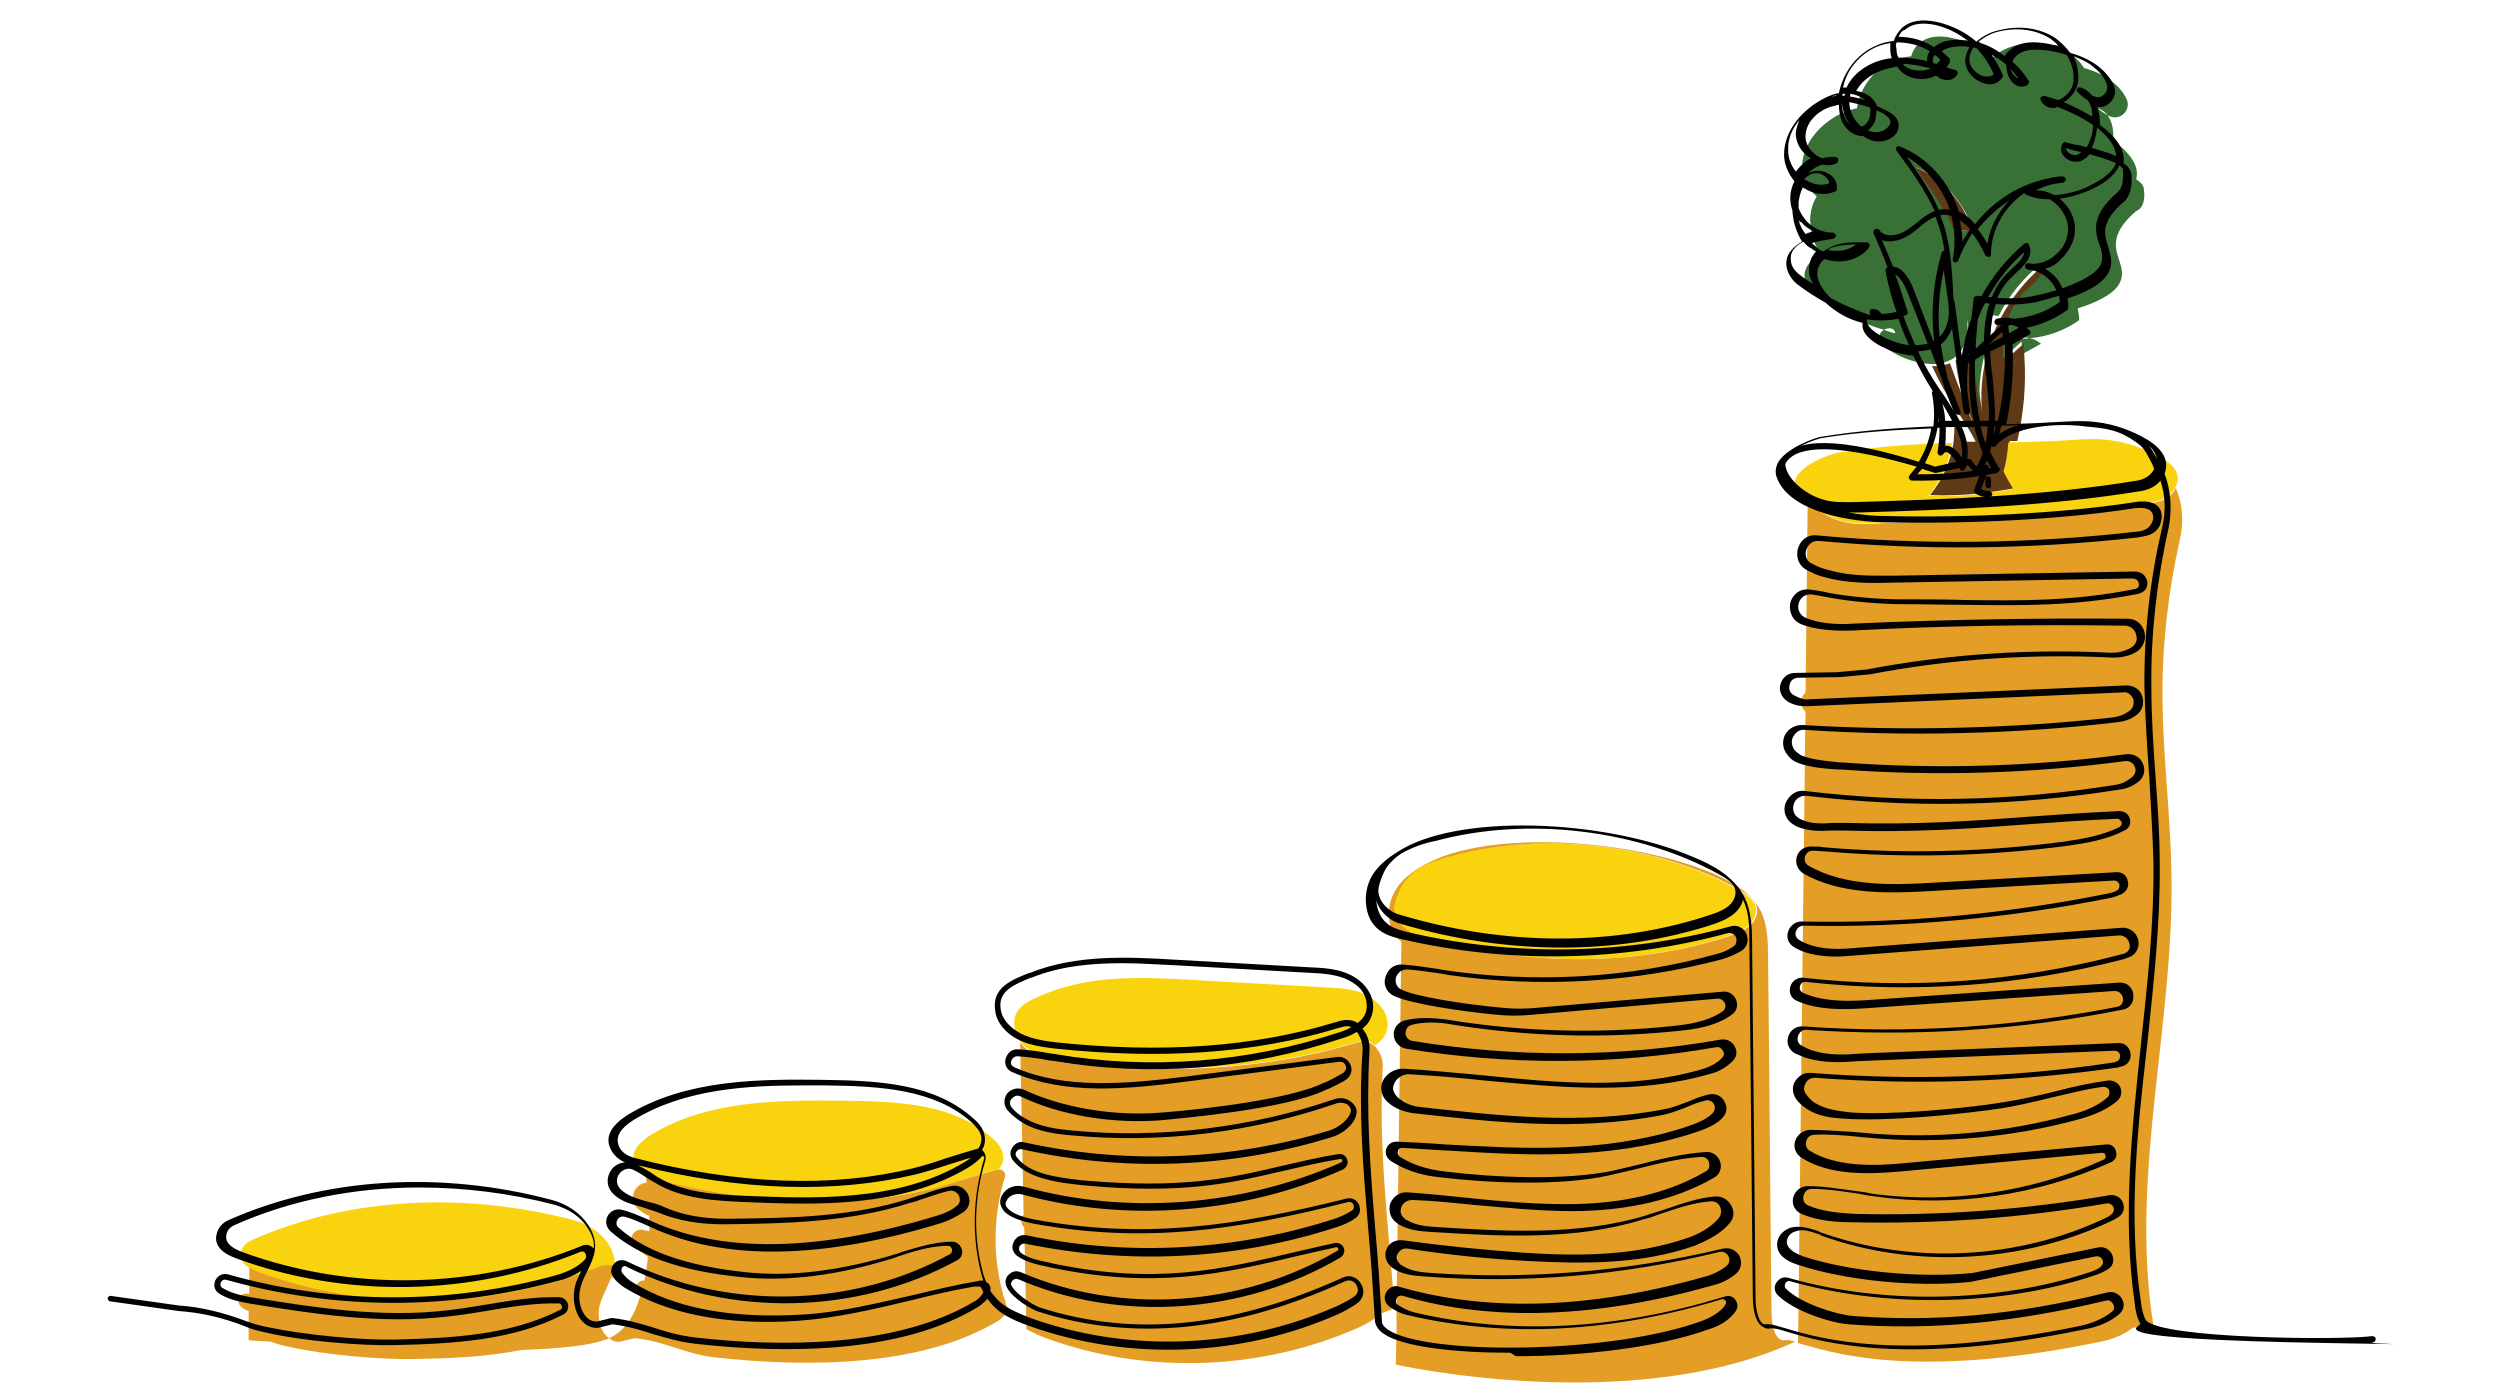 <svg xmlns="http://www.w3.org/2000/svg" xmlns:xlink="http://www.w3.org/1999/xlink" id="Layer_1" x="0px" y="0px" viewBox="0 0 360 200.1" style="enable-background:new 0 0 360 200.1;" xml:space="preserve"><style type="text/css">	.st0{fill:#F9D30E;}	.st1{fill:#E49E25;}	.st2{fill:#603A17;}	.st3{fill:#397036;}	.st4{fill:#010101;}</style><g>	<g>		<path class="st0" d="M88.5,182.4c-0.6-0.2-1.4-0.3-2,0c-15.5,6.3-33.4,6.7-49.2,0.9c-0.5-0.2-1-0.4-1.4-0.7   c-0.8-0.5-1.4-1.2-1.2-2.3c0.2-0.8,0.8-1.4,1.5-1.7c14.4-6.4,31.1-6.9,46.4-2.9c2,0.5,3.8,1.7,5,3.4   C88.4,180.4,88.6,181.5,88.5,182.4L88.5,182.4z"></path>		<path class="st0" d="M88.9,183.4c-0.2,0.2-0.5,0.5-0.9,0.8c0.2-0.6,0.4-1.1,0.5-1.7C89,182.6,89.3,183,88.9,183.4L88.9,183.4z"></path>		<path class="st1" d="M86.4,187.8c-0.5,1.7,0,4,1.3,4.9c-0.2,0.1-0.3,0.2-0.5,0.2c-2.4,0.9-6.8,1.3-12.1,1.5c0,0,0,0-0.1,0   c-4.9,1-10.1,1.2-15.2,1.3c-5,0.1-13-0.6-17.9-1.7c-1-0.2-1.9-0.4-2.9-0.8l0,0c-2-0.1-3.2-0.2-3.2-0.2v-4.2   c-0.3-0.1-0.7-0.3-0.9-0.5c-1.1-0.7-0.4-2.3,0.9-2h0.1v-3.8c0.4,0.3,0.9,0.5,1.4,0.7c15.8,5.8,33.7,5.4,49.2-0.9   c0.6-0.2,1.4-0.2,2,0c-0.1,0.6-0.3,1.2-0.5,1.7C87.5,185.3,86.8,186.5,86.4,187.8L86.4,187.8z"></path>		<path class="st0" d="M252.7,131.9c-0.3,0.9-1,1.9-3.6,2.8c-14.4,4.8-30.6,4.3-45.2,0c-0.7-0.2-1.5-0.7-2.1-1.3l-0.1-0.1   c-0.7-0.8-1.2-1.7-1.1-2.8c0.1-1,0.9-2.9,1.5-3.6c0.6-0.7,1.3-1.3,2.1-1.9c1.5-0.8,3.2-1.4,4.9-1.8c13.2-3.5,29.4-1.7,41.3,5   C251.8,129,253.4,130.1,252.7,131.9L252.7,131.9z"></path>		<path class="st0" d="M199.8,147.9c-0.2,1.2-0.8,2-1.8,2.6c-1-0.9-2.1-0.6-3.1-0.3c-13,3.9-26.8,4.3-40.4,2.9   c-2.5-0.3-5.1-0.7-7-2.5c-0.2-0.2-0.4-0.4-0.5-0.6c-0.5-0.6-0.8-1.3-0.9-2c-0.5-3,2.2-4,4.7-5c6.5-2.6,13.8-2.3,20.8-1.9   c6.5,0.4,13,0.7,19.5,1.1c2.5,0.1,5.2,0.3,7.1,2.1C199.4,145.3,199.9,146.6,199.8,147.9L199.8,147.9z"></path>		<path class="st0" d="M143.8,168.4c-0.1,0-0.1,0-0.2,0c-3,0.8-6.9,2.2-9.2,2.7c-13.3,3.3-27.4,2-40.6-1.4c-0.3-0.1-0.6-0.2-0.9-0.4   c-0.6-0.3-1.2-0.9-1.5-1.6c-0.8-1.9,0.8-3.3,2.2-4.2c8.2-5.1,18.5-5.1,28.1-5c7.5,0.1,15.7,0.4,21.2,5.4c0.7,0.6,1.4,1.4,1.5,2.3   C144.6,167,144.3,167.8,143.8,168.4L143.8,168.4z"></path>		<path class="st1" d="M257.1,193c-1.4,0.2-2-1.8-2-4.2c-0.2-17-0.3-34.1-0.5-51.2c0-2.1-0.1-4.2-0.9-6.1c-1.3-2.9-4.3-4.5-7.2-5.8   c-12.8-5.3-33.9-6.2-42.1-0.7c1.5-0.8,3.2-1.4,4.9-1.8c13.2-3.5,29.4-1.7,41.3,5c1.4,0.8,2.9,1.9,2.3,3.7c-0.3,0.9-1,1.9-3.6,2.8   c-14.4,4.8-30.6,4.3-45.2,0c-0.7-0.2-1.5-0.7-2.1-1.3l-0.1-0.1c-0.7-0.8-1.2-1.7-1.1-2.8c0.1-1,0.9-2.9,1.5-3.6   c0.6-0.7,1.3-1.3,2.1-1.9c-1.2,0.7-2.4,1.6-3.2,2.8c-1.1,1.6-1.5,3.5-1,5.4c0.3,1.1,0.9,1.9,1.6,2.4l-0.7,52.8v2.9v0.1l-0.1,5.1   c0,0,33.9,7.6,57.5-3.3C257.8,193,257.4,192.9,257.1,193L257.1,193z M202.3,158.2v1.3C202.2,159.1,202.2,158.6,202.3,158.2z"></path>		<path class="st2" d="M294.4,38.1c-2.6,2.1-4.7,4.7-6.3,7.7c-0.5,0.9-0.9,1.8-1.2,2.8c-1.3,3.4-1.8,7-1.5,10.6   c0.1,0.9,0.2,1.8,0.4,2.7c-0.2-0.9-0.3-1.8-0.4-2.7l-1.8-12.9c0,0.2,0,0.4,0,0.6c0,0.6,0,1.3-0.1,1.9c-0.3,1.5-1,2.5-1.9,3.1   c0.2,1.8,0.6,3.6,1.1,5.4c0.6,1.5,1.2,3,1.8,4.5c-0.7-1.5-1.3-3-1.8-4.5c-0.7-1.7-1.3-3.3-1.9-5c-0.8,0.3-1.7,0.5-2.6,0.4   c1,2.2,2.2,4.3,3.5,6.3c1,1.5,2,3,2.8,4.6c-0.7,0-1.4,0-2.1,0.1c-0.1-1.8-0.6-3.6-1.3-5.3c0.4,1.7,0.4,3.5,0.2,5.3   c-0.3,2-1,4-2.1,5.8c-0.4,0.6-0.8,1.2-1.3,1.8c2.5,0.1,5.1,0,7.6-0.3l0,0c1.5-0.2,3.1-0.4,4.6-0.7c-0.5-0.8-1-1.7-1.4-2.5   c0.4-1.3,0.6-2.7,0.7-4.2c0.1-2.5-0.2-5.1-0.4-7.5c-0.1-1-0.2-2.1-0.2-3.2c0-0.3,0-0.7,0-1c0-2.1,0.3-4.2,0.9-6   c0.5-1.4,1.3-2.7,2.5-3.8C293.4,40.9,295.1,39.6,294.4,38.1L294.4,38.1z M286.5,54.1c-0.2,0.1-0.4,0.2-0.6,0.3l0.6-0.6   C286.5,54,286.5,54.1,286.5,54.1z"></path>		<path class="st3" d="M308.7,27.1c-0.1-0.5-0.5-0.9-1.1-1.3c0-0.1,0.1-0.3,0.1-0.5c0.2-1.8-1.4-3.6-3.4-5.1   c0.1-1.3-0.1-2.6-0.8-3.6c-0.5-0.3-1-0.6-1.4-1c0.6,0.2,1.1,0.6,1.4,1c0.1,0,0.1,0.1,0.2,0.1c1.6,0.8,3.3-0.9,2.5-2.5   c-0.5-1-1.2-1.8-2.1-2.5c-1.2-0.9-2.5-1.5-4-1.9c-0.5-0.8-1.2-1.6-2.1-2.1c-2.2-1.5-5-1.8-7.6-1.2c-1.3,0.3-2.7,1-3.6,1.9   c0.2,0.2,0.4,0.4,0.6,0.6c-0.3-0.1-0.6-0.2-0.9-0.3c0.1-0.1,0.2-0.2,0.3-0.3c-1.6-1.4-3.5-2.5-5.6-2.9c-1.6-0.4-3.5-0.4-4.8,0.7   c-0.6,0.5-1,1.2-1.2,1.9c-0.9,0.1-1.9,0.3-2.7,0.7c-2.7,1.2-4.7,3.9-5.1,6.8c-0.8,0.1-1.6,0.5-2.4,0.8c-3,1.5-5.5,4.4-5.5,7.7   c0,1.4,0.7,2.7,1.6,3.7c0.2,0.2,0.3,0.3,0.5,0.5c-0.5,0.8-0.8,1.7-0.9,2.7c0,0.3-0.1,0.7,0,1c0,1.7,0.6,3.4,1.6,4.7   c-1.6,0.7-2.7,1.9-2.4,3.5c0.2,0.9,0.7,1.6,1.4,2.1c1.3,0.9,2.6,1.8,4,2.6c1.9,1.1,3.9,2,6,2.6c0.6-0.4,1.6-0.3,1.6,0.5   c-0.5-0.1-1-0.3-1.6-0.5c-0.1,0.1-0.3,0.2-0.4,0.3c-0.1,0.1-0.2,0.3-0.2,0.5c-0.1,1.1,1,2,2,2.5c1.5,0.9,3.4,1.5,5.2,1.6   c0.9,0.1,1.9-0.1,2.6-0.4c0.3-0.1,0.6-0.3,0.8-0.4c0.9-0.6,1.6-1.6,1.9-3.1c0.1-0.6,0.2-1.3,0.1-1.9c0-0.2,0-0.4,0-0.6l1.8,12.9   c-0.3-3.6,0.3-7.3,1.5-10.6c0.1-1,0.2-1.9,0.3-2.9c0.3,0,0.6,0.1,0.9,0.1c1.5-3,3.7-5.6,6.3-7.7c0.6,1.5-1.1,2.9-2.3,4   c-1.2,1.1-2,2.4-2.5,3.8c-0.7,1.9-0.9,3.9-0.9,6l2.7-2.4c0.1,0.6,0.1,1.2,0.1,1.8c0.9-0.5,1.8-1,2.7-1.5c-0.5-0.4-1-0.7-1.6-0.8   c-0.8,0.1-1.6,0.1-2.3,0c0.8-0.2,1.6-0.2,2.3,0c2.5-0.2,5-1.1,7.1-2.6c0-0.6-0.1-1.1-0.2-1.7c2.6-0.8,5.4-2.1,6.1-3.8   c1.4-3.1-3.5-5.2,2.3-10.2C308.8,29.9,308.9,28.4,308.7,27.1L308.7,27.1z M281.9,33.3c-0.1,0-0.2,0-0.3,0.1   c-1.4-3.3-3.6-6.3-5.7-9.3c4,1.6,7.1,5.2,8.3,9.4C283.4,33.2,282.7,33.1,281.9,33.3L281.9,33.3z"></path>		<path class="st2" d="M284.1,33.5c-0.7-0.3-1.4-0.4-2.3-0.2c-0.1,0-0.2,0-0.3,0.1c-1.4-3.3-3.6-6.3-5.7-9.3   C279.9,25.7,282.9,29.3,284.1,33.5L284.1,33.5z"></path>		<path class="st2" d="M290.5,63.5c-0.4,0-0.8,0-1.2,0c0.1-2.5-0.2-5.1-0.4-7.5c-0.1-1-0.2-2.1-0.2-3.2c0.9-0.5,1.9-1,2.8-1.6   C291.8,55.4,291.4,59.5,290.5,63.5L290.5,63.5z"></path>		<path class="st2" d="M291.5,51.3c-0.9,0.5-1.9,1-2.8,1.6c0-0.3,0-0.7,0-1l2.7-2.4C291.4,50.1,291.5,50.7,291.5,51.3L291.5,51.3z"></path>		<path class="st0" d="M313.3,70.1C313.3,70.1,313.3,70.2,313.3,70.1c-0.6,1.2-1.7,1.9-2.9,2.1c-13.4,2.2-27.1,2.6-40.7,3.1   c-1.6,0.1-3.4,0.1-4.9-0.4c-1.6-0.5-3.4-1.6-4.6-3v1c-0.8-0.7-1.3-1.5-1.7-2.5c-1-3,5.3-5.1,6.1-5.2c5.7-0.9,11.1-1.3,16.5-1.4   c-0.3,2-1,4-2.1,5.8c-0.4,0.6-0.8,1.2-1.3,1.8c2.5,0.1,5.1,0,7.6-0.3l0,0c1.5-0.2,3.1-0.4,4.6-0.7c-0.5-0.8-1-1.7-1.4-2.5   c0.4-1.3,0.6-2.7,0.7-4.2c0.4,0,0.8,0,1.2,0c1.8-0.1,3.6-0.1,5.4-0.2c2.7-0.1,5.4-0.5,8.1-0.1c2.5,0.3,4.9,1.2,7.1,2.4   C312.6,66.6,314.3,68.1,313.3,70.1L313.3,70.1z"></path>		<path class="st1" d="M145.2,188.5c-0.1,0.6-0.8,1.2-1.3,1.6c-11.1,6.8-27.7,6.8-40.6,5.4c-4.9-0.5-7.1-2.3-11.9-2.8l-2.1,0.5   c-0.6,0.1-1.1-0.1-1.6-0.5c2.3-1,3.7-3.3,4.5-6.1c-0.2-0.2-0.3-0.3-0.4-0.5c-0.6-0.8,0.1-1.8,1-1.7c0.2-1.1,0.4-2.2,0.5-3.4   c-0.7-0.5-1.3-0.9-1.9-1.5c-1.1-0.9-0.2-2.7,1.2-2.4c0.3,0.1,0.6,0.1,0.9,0.2c0-0.8,0-1.5,0-2.2l0,0c-0.7-0.3-1.3-0.7-1.8-1.2   c-1.3-1.4-0.2-3.5,1.4-3.6c0-0.4-0.1-0.7-0.1-1c0.3,0.2,0.6,0.3,0.9,0.4c13.2,3.4,27.4,4.7,40.6,1.4c2.3-0.6,6.2-1.9,9.2-2.7   c0.1,0,0.2,0,0.2,0c0.5,0,1,0.5,0.8,1.1c-1.6,5.2-1.8,11-0.4,16.3c0.1,0.6,0.3,1.1,0.5,1.7C144.8,187.9,145,188.2,145.2,188.5   L145.2,188.5z"></path>		<path class="st1" d="M200.8,188.4l-2.1,0.8c-0.1,0.2-0.3,0.4-0.5,0.5c-0.8,0.6-1.6,1-2.4,1.4c-13.9,6.2-30.2,6.9-44.6,1.8   c-1.2-0.4-2.3-0.9-3.4-1.5l-0.3-14.6c-0.4-0.5-0.6-1-0.2-1.7c0-0.1,0.1-0.1,0.1-0.2l-0.5-24.8c0.2,0.2,0.3,0.4,0.5,0.6   c1.9,1.8,4.5,2.2,7,2.5c13.5,1.4,27.3,1,40.4-2.9c1-0.3,2.1-0.6,3.1,0.3c0.2,0.1,0.3,0.3,0.5,0.6c0.6,0.8,0.8,1.8,0.7,2.8   C198.5,165.6,199.9,175.8,200.8,188.4L200.8,188.4z"></path>		<path class="st1" d="M313.9,77.7c-1.7,7.6-2.6,15.4-2.5,23.3c0.1,8.4,1.2,16.8,1.3,25.3c0.3,21.2-5.8,42.3-2.8,63.3   c0.1,0.4,0.1,0.8,0.2,1.3l-3,0.3c-1.2,1-3,1.7-4.6,2c-27.5,5.7-39.1,1.4-43.6,0.2l0.1-5.5l0,0v-1.1l0.9-77v-1.4l0.1-5.9   c-0.9-0.8-0.8-2.1,0-2.8l0.3-26.7v-1c1.1,1.4,3,2.5,4.6,3s3.3,0.5,4.9,0.4c13.6-0.5,27.2-0.9,40.7-3.1c1.2-0.2,2.3-0.9,2.8-2v-0.1   C314.3,72.5,314.5,75.2,313.9,77.7L313.9,77.7z"></path>	</g>	<path class="st4" d="M286.2,71.6c-0.6,0-1.3-0.2-1.8-0.6c-0.1-0.1-0.2-0.3-0.1-0.5l1.2-3.3c0.1-0.2,0.3-0.3,0.6-0.3  c0.2,0.1,0.3,0.3,0.3,0.6l-1.1,2.9c0.3,0.2,0.7,0.3,1.1,0.3c0.2,0,0.4,0.2,0.5,0.4c0,0.2-0.2,0.5-0.4,0.5  C286.3,71.6,286.2,71.6,286.2,71.6L286.2,71.6z"></path>	<path class="st4" d="M286.3,70.3c-0.2,0-0.4-0.2-0.4-0.4V69c0-0.2,0.2-0.4,0.4-0.4s0.4,0.2,0.4,0.4v0.8  C286.8,70.1,286.6,70.3,286.3,70.3z"></path>	<path class="st4" d="M217.5,194.8c-8.3,0-15.5-0.9-18.2-2.7c-0.8-0.5-1.2-1.2-1.3-1.8c-0.3-4.9-0.6-9.3-1-13.6  c-0.7-8.5-1.4-16.6-0.8-25.3c0.1-0.9-0.2-1.8-0.6-2.5c-0.1-0.1-0.1-0.2-0.2-0.3c-0.7,0.4-1.6,0.8-2.4,1  c-13.2,4.4-27.4,5.5-41.2,3.2l-0.7-0.1c-1.5-0.3-3.1-0.5-4.6-0.6c-0.5,0-0.8,0.4-0.9,0.7c-0.1,0.3,0,0.7,0.5,0.9  c7.3,3.2,16,2.4,24.9,1.3l21.6-2.8c0.8-0.1,1.6,0.4,1.9,1.2c0.3,0.8,0,1.6-0.7,2.1c-0.8,0.5-1.7,0.9-2.5,1.3l-0.3,0.1  c-5.8,2.9-21.8,4.2-23.6,4.4c-7.2,0.6-14.8-0.7-20.4-3.4c-0.6-0.3-1,0-1.3,0.3s-0.4,0.8,0,1.3c0.5,0.6,1.2,1.2,2,1.6  c2.1,1.2,4.6,1.5,6.7,1.7c12.6,1.2,25.7-0.4,37.7-4.5c0.9-0.3,1.8-0.2,2.5,0.4c0.6,0.5,0.9,1.1,0.7,1.8c-0.3,1.5-2.1,2.9-3.7,3.3  c-14.3,4.4-29.7,5-44.4,1.7c-0.4-0.1-0.7,0.1-0.8,0.3c-0.1,0.1-0.3,0.4,0,0.8c1.8,2.5,6,3,9.8,3.4c13.8,1.2,20.7-0.3,27.9-2  c2.7-0.6,5.4-1.3,8.6-1.8c0.6-0.1,1.1,0.2,1.3,0.8s-0.1,1.1-0.6,1.4c-14.3,6.4-31.2,7.7-46.2,3.6c-0.9-0.2-1.8,0.1-2.2,0.8  c-0.3,0.5-0.2,0.7-0.1,0.9c0.4,0.8,1.9,1.5,4,1.9c15.8,2.9,28.9,1,45-3c0.8-0.2,1.5,0.2,1.8,0.9s0.1,1.5-0.5,1.9  c-0.8,0.6-1.8,1-2.4,1.2c-14.5,4.8-30.1,5.6-45.1,2.5c-0.5-0.1-0.8,0.2-0.9,0.4c-0.1,0.3-0.1,0.6,0.2,0.9c1,0.8,2.6,1.1,4,1.4  l0.4,0.1c15.1,3.2,24.5,0.9,35.5-1.7c1.7-0.4,3.5-0.8,5.3-1.2c0.6-0.1,1.1,0.2,1.3,0.7s0,1.1-0.5,1.4c-14,8.2-31.8,9.4-46.4,3.1  c-0.3-0.1-0.6,0-0.8,0.2s-0.3,0.5-0.1,0.8c0.8,1.4,3.4,2.9,4.1,3.1c13.4,4.3,27.6,2.9,43.5-4.3c1.2-0.6,2.3,0.1,2.7,0.9  c0.5,0.8,0.5,2-0.6,2.8c-0.7,0.5-1.6,1-2.4,1.4c-14,6.3-30.4,7-44.9,1.8c-2.2-0.8-4.3-1.7-5.7-3.6c-0.1-0.1-0.1-0.2-0.2-0.3  c-0.3,0.4-0.8,0.8-1.2,1.1c-11.3,7-28.5,6.8-40.9,5.4c-2.5-0.3-4.3-0.9-6.1-1.4c-1.8-0.6-3.5-1.1-5.8-1.4l-2,0.5  c-1,0.1-1.8-0.3-2.5-1.1c-1-1.2-1.3-3.2-0.9-4.9c0.2-0.8,0.6-1.5,0.9-2.2c-1.2,0.8-2.6,1.3-3.2,1.4c-15.7,4.3-32.2,4.3-47.9-0.1  c-0.4-0.1-0.7,0.1-0.8,0.4c-0.1,0.3-0.1,0.6,0.3,0.8c1,0.6,2.3,1,4,1.3c9.2,1.5,18.8,3,28.2,1.9c1.8-0.2,3.7-0.5,5.5-0.8  c3.5-0.6,7.2-1.2,10.7-1.1c0.6,0,1.1,0.4,1.3,1c0.1,0.6-0.1,1.2-0.7,1.5c-7.2,3.7-15.6,4.2-24.3,4.4c-5,0.1-13.1-0.6-18-1.7  c-1.3-0.3-2.4-0.5-3.5-1c-3.3-1.3-6.5-2-9.5-2.2l-9.9-1.4c-0.2,0-0.4-0.2-0.4-0.4s0.2-0.4,0.4-0.4l9.9,1.4c3.1,0.2,6.4,1,9.8,2.3  c1.1,0.4,2.2,0.7,3.4,0.9c4.8,1,12.8,1.8,17.8,1.7c8.6-0.2,16.9-0.7,23.9-4.3c0.2-0.1,0.3-0.3,0.2-0.5c0-0.1-0.1-0.4-0.4-0.4  c-3.5-0.1-7.1,0.5-10.6,1.1c-1.8,0.3-3.7,0.6-5.6,0.8c-9.6,1.1-19.2-0.4-28.4-1.9c-1.8-0.3-3.2-0.7-4.3-1.4  c-0.7-0.4-0.9-1.2-0.6-1.9s1.1-1.1,1.8-0.9c15.5,4.4,31.9,4.4,47.4,0.1c1.7-0.5,3.2-1.3,4-2.2c0.3-0.3,0.2-0.7,0.1-0.9  s-0.4-0.4-0.8-0.2c-15.7,6.4-33.7,6.7-49.5,0.9c-2.2-0.8-3.2-2-2.8-3.5c0.2-0.9,0.8-1.6,1.7-2c13.8-6.1,30.4-7.2,46.6-2.9  c2.2,0.6,4.1,1.9,5.2,3.6c1.8,2.8,0.8,4.7-0.1,6.6c-0.4,0.8-0.8,1.5-1,2.4c-0.4,1.4-0.1,3.1,0.7,4.1c0.5,0.6,1,0.8,1.7,0.8l2-0.5  c0,0,0.1,0,0.2,0c2.5,0.3,4.3,0.9,6,1.4c1.8,0.6,3.5,1.1,5.9,1.4c12.3,1.4,29.2,1.5,40.4-5.3c0.5-0.3,0.9-0.8,1.1-1.2  c-0.1-0.3-0.2-0.5-0.4-0.8c-0.3-0.1-0.7,0-1.1,0c-2.9,0.5-5.9,1.2-8.7,1.9c-5.4,1.3-10.9,2.6-16.5,3c-10.4,0.7-18.8-1-25-4.8  c-0.6-0.4-1.2-0.9-1.6-1.5s-0.4-1.3,0.1-1.9c0.4-0.5,1.1-0.7,1.8-0.4c14.5,7.1,32.4,6.8,46.6-1c0.3-0.2,0.3-0.4,0.3-0.7  c-0.1-0.2-0.2-0.5-0.6-0.5c-2.3,0-4.7,0.7-7.1,1.5l-0.5,0.2c-8.3,2.6-15.6,3.5-22.2,2.8c-8.8-0.9-14.7-3-18.8-6.6  c-0.6-0.6-0.8-1.4-0.4-2.2c0.4-0.7,1.2-1.1,2-0.9c1.3,0.3,2.6,0.9,3.8,1.4l0.2,0.1c10.3,4.8,24.2,4.6,41.3-0.6  c1.1-0.3,2.2-0.8,2.9-1.4c0.6-0.4,0.6-1,0.4-1.5c-0.2-0.4-0.7-0.9-1.5-0.7c-1.3,0.3-2.6,0.8-3.9,1.2c-0.5,0.2-1.1,0.4-1.6,0.5  c-8.7,2.8-17.9,3-26.9,3.1c-3.4,0-6.6-0.5-9.4-1.7c-0.8-0.3-1.6-0.5-2.4-0.8c-1.5-0.4-3.1-0.8-4.2-2c-1-1.1-0.8-2.4-0.2-3.3  c0.4-0.6,1.2-1.1,2-1.1c-0.9-0.4-1.7-1.1-2.1-2c-0.8-1.7,0.1-3.3,2.4-4.8c8.6-5.3,19.5-5.2,28.3-5.1c8.2,0.1,16,0.6,21.5,5.5  c0.7,0.6,1.5,1.4,1.7,2.6c0.1,0.7,0,1.4-0.4,2c0.1,0.1,0.2,0.1,0.2,0.2c0.3,0.3,0.4,0.8,0.3,1.3c-1.6,5.1-1.8,10.8-0.4,16  c0.1,0.5,0.3,1,0.5,1.5c0.1,0.1,0.2,0.1,0.3,0.2c0.3,0.3,0.4,0.7,0.3,1c0.1,0.3,0.3,0.5,0.5,0.7c1.2,1.7,3.3,2.5,5.3,3.3  c14.3,5.1,30.4,4.4,44.3-1.8c0.8-0.4,1.6-0.8,2.3-1.3s0.6-1.2,0.3-1.7s-0.9-0.8-1.6-0.5c-16,7.3-30.5,8.7-44.1,4.4  c-0.8-0.2-3.7-1.8-4.6-3.5c-0.3-0.6-0.3-1.3,0.2-1.8s1.1-0.7,1.8-0.4c14.4,6.2,31.8,5,45.6-3.1c0.2-0.1,0.1-0.3,0.1-0.3  c0-0.1-0.1-0.2-0.3-0.2c-1.8,0.4-3.6,0.8-5.3,1.2c-11,2.6-20.6,4.9-35.9,1.7l-0.4-0.1c-1.5-0.3-3.2-0.7-4.4-1.6  c-0.6-0.5-0.8-1.3-0.4-2c0.3-0.7,1.1-1.1,1.9-0.9c14.8,3.1,30.3,2.2,44.6-2.5c0.8-0.3,1.6-0.7,2.2-1.1c0.3-0.2,0.3-0.6,0.2-0.8  c-0.1-0.3-0.4-0.5-0.8-0.4c-16.2,4.1-29.4,6-45.3,3.1c-1.4-0.3-4-0.9-4.6-2.4c-0.2-0.4-0.3-1,0.1-1.7c0.6-1.1,1.9-1.6,3.2-1.2  c14.8,4.1,31.4,2.8,45.6-3.5c0.2-0.1,0.2-0.3,0.2-0.3c0-0.1-0.1-0.2-0.3-0.2c-3.2,0.5-5.9,1.2-8.6,1.8c-7.3,1.7-14.2,3.3-28.2,2  c-4-0.4-8.4-1-10.4-3.7c-0.4-0.6-0.4-1.2,0-1.8s1.1-0.9,1.7-0.7c14.5,3.2,29.7,2.6,43.9-1.7c1.4-0.4,2.9-1.7,3.1-2.7  c0.1-0.4-0.1-0.7-0.4-1c-0.4-0.3-1.1-0.4-1.7-0.2c-12.1,4.2-25.3,5.8-38,4.6c-2.3-0.2-4.9-0.5-7.1-1.8c-0.8-0.5-1.6-1.1-2.2-1.8  c-0.7-0.8-0.5-1.8-0.1-2.4c0.5-0.6,1.4-1,2.4-0.6c5.5,2.6,13,3.9,20,3.3c6.5-0.5,18.7-2,23.3-4.3l0.3-0.1c0.8-0.4,1.6-0.8,2.4-1.3  c0.4-0.3,0.5-0.7,0.4-1s-0.4-0.7-1-0.6l-21.6,2.8c-9.1,1.2-17.8,2-25.4-1.3c-0.8-0.3-1.2-1.1-1-1.9c0.2-0.7,0.7-1.4,1.7-1.4  c0,0,0,0,0.1,0c1.6,0.1,3.1,0.3,4.7,0.6l0.7,0.1c13.6,2.3,27.7,1.2,40.7-3.1c0.7-0.2,1.4-0.5,1.9-0.8c-0.7-0.3-1.3,0-2.1,0.2  c-11.9,3.6-25.2,4.5-40.5,2.9c-2.6-0.3-5.3-0.7-7.2-2.6c-0.8-0.8-1.4-1.8-1.5-2.9c-0.5-3.3,2.4-4.4,4.9-5.4h0.1  c6.7-2.7,14.3-2.3,21-1.9l19.5,1.1c2.5,0.1,5.3,0.3,7.4,2.3c1.1,1.1,1.7,2.5,1.5,3.9c-0.2,1.2-0.7,2-1.5,2.6  c0.1,0.1,0.1,0.2,0.2,0.3c0.6,0.8,0.9,1.9,0.8,3c-0.5,8.7,0.1,16.7,0.8,25.2c0.4,4.3,0.7,8.8,1,13.7c0,0.4,0.3,0.8,0.9,1.2  c5.6,3.7,32.2,3.5,45.2-1.3c1.6-0.6,2.9-1.5,3.4-2.4c0.1-0.2,0-0.4,0-0.5c-0.1-0.1-0.3-0.3-0.6-0.2c-15.8,4.8-31,5.6-45.1,2.3  c-1-0.2-2-0.7-2.8-1.3c-0.6-0.5-0.8-1.3-0.4-2c0.4-0.7,1.2-1.1,1.9-0.8c12.8,3.7,27.8,3.2,44.5-1.6c0.9-0.3,1.9-0.8,2.6-1.4  c0.5-0.4,0.5-1,0.3-1.4s-0.7-0.8-1.4-0.6c-13.9,3.4-28.2,4.6-42.5,3.5c-1.6-0.1-3.1-0.3-4.3-1.1c-0.2-0.1-0.4-0.3-0.6-0.5  c-0.6-0.7-0.8-1.6-0.4-2.4c0.4-0.9,1.3-1.3,2.3-1.2c5.8,0.8,11.7,1.4,17.5,1.8c7.7,0.5,15.8,0.5,23.4-2.1c1.2-0.4,3.3-1.3,4.6-2.9  c0.4-0.5,0.4-1.1,0.2-1.6s-0.7-0.9-1.5-0.8c-2.4,0.2-4.7,1-7.1,1.8c-0.8,0.3-1.6,0.6-2.5,0.8c-9.9,3.1-20.9,2.4-30.5,1.8  c-1.5-0.1-3.2-0.2-4.7-1.1c-0.1-0.1-0.3-0.2-0.4-0.3c-0.8-0.6-1.1-1.7-0.8-2.7c0.4-1,1.4-1.7,2.5-1.6c2.9,0.2,5.9,0.5,8.7,0.8  c4.7,0.5,9.5,0.9,14.2,0.9c8,0,14.7-1.6,20-4.7c0.6-0.3,0.6-0.9,0.5-1.3c-0.1-0.4-0.5-0.9-1.2-0.8c-3.1,0.2-6.4,1-9.5,1.8  c-1.3,0.3-2.6,0.6-3.9,0.9c-6.9,1.5-17.1,1.1-24.4,0.2c-2.8-0.3-4.9-1.1-6.8-2.3c-0.6-0.4-0.9-1.1-0.7-1.7c0.2-0.7,0.8-1.1,1.5-1.1  c2.3,0.1,4.6,0.2,7,0.4c11,0.6,22.4,1.3,34-2.3c1.5-0.5,3.5-1.1,4.5-2.2c0.4-0.4,0.4-1,0.2-1.3c-0.2-0.4-0.7-0.7-1.3-0.5  c-0.9,0.2-1.9,0.6-2.8,1c-1.1,0.4-2.3,0.9-3.5,1.1c-12.4,2.4-24.8,0.9-35.7-0.3c-1.5-0.2-3.3-0.9-4.2-2.2c-0.4-0.7-0.5-1.4-0.3-2.1  c0.4-1.3,1.8-2.2,3.2-2.1c3.6,0.2,7.3,0.6,10.9,0.9c10.8,1.1,21.9,2.2,32.2-0.9c1-0.3,2.1-0.9,2.7-1.6c0.4-0.4,0.2-0.9,0.1-1  c-0.2-0.3-0.5-0.6-1-0.5c-14.8,2.6-29.9,2.6-44.7,0.2c-0.9-0.2-1.6-0.9-1.7-1.9c-0.1-0.9,0.5-1.8,1.4-2.1c2-0.6,4.4-0.4,6.1-0.2  c10.9,1.8,22.1,2.1,33.1,0.9c3-0.3,5.3-1,6.8-2.1c0.4-0.3,0.4-0.8,0.3-1.1c-0.1-0.3-0.5-0.7-1-0.7l-26.5,2.3  c-1.9,0.2-3.8,0.2-5.6,0c-4.3-0.4-12.1-1.5-14.6-2.7c-1.2-0.6-1.5-1.8-1.2-2.7c0.3-1,1.1-1.9,2.5-1.8c1.7,0.1,3.3,0.4,4.9,0.6  l1.1,0.2c12.9,1.9,26.5,1.2,39.1-2.3c0.9-0.2,1.8-0.6,2.5-1.1c0.5-0.3,0.5-0.9,0.4-1.3c-0.2-0.4-0.6-0.8-1.3-0.6  c-15.2,4.1-31.3,4.4-46.6,0.9c-1.8-0.4-4.4-1-5.2-4c-0.5-1.9-0.2-4,1-5.7c0.9-1.2,2-2.1,3.3-2.9c8.5-5.6,29.7-4.8,42.6,0.7  c2.7,1.1,6,2.8,7.5,6c0.9,2,1,4.3,1,6.3l0.5,51.2c0,1.7,0.4,3.1,0.9,3.6c0.2,0.2,0.4,0.2,0.6,0.2c0.6-0.1,1.5,0.2,2.9,0.6  c5,1.5,16.8,4.9,42.5-0.4c1.7-0.4,3.3-1.1,4.4-2c0.4-0.3,0.4-0.8,0.2-1.1c-0.2-0.3-0.5-0.7-1.1-0.5c-13.4,3.2-25.1,4.3-37,3.4  c-2.6-0.2-7.9-1.9-10.2-4.2c-0.5-0.5-0.6-1.2-0.2-1.8c0.4-0.6,1-0.9,1.7-0.7c13.5,3.9,30.2,3.6,43.4-0.8c0.6-0.2,1.1-0.4,1.5-0.7  s0.5-0.7,0.4-1s-0.4-0.6-0.9-0.6l-18.2,3.7c-7.8,0.8-18-0.2-24.9-2.5c-1.9-0.6-2.9-1.6-2.9-2.9c0-1.1,0.8-2,1.9-2.4  c1.4-0.4,2.8,0.1,4.1,0.5l0.1,0.1c13.3,4.8,28.9,4,41.6-2.2c0.1-0.1,0.3-0.2,0.4-0.3c0.4-0.3,0.5-0.8,0.3-1.1  c-0.1-0.3-0.5-0.6-1-0.5c-12.2,2.1-24.6,3-36.9,2.7c-1.9,0-4.7-0.2-7-1.2c-0.9-0.4-1.4-1.3-1.2-2.3c0.2-0.8,0.9-1.7,2.1-1.7l0,0  c2.3,0,4.6,0.4,6.9,0.7c0.8,0.1,1.6,0.2,2.4,0.4c11.1,1.5,23-0.2,33.3-4.9c0.4-0.2,0.3-0.5,0.3-0.6s-0.1-0.4-0.5-0.4l-29.1,2.7  c-4.5,0.4-10.2,0.6-14.2-2c-0.8-0.5-1.2-1.5-0.9-2.4c0.3-0.9,1.1-1.5,2-1.6c2.2,0,4.4,0.2,6.5,0.3c0.7,0.1,1.4,0.1,2.1,0.2  c9.8,0.8,19.7-0.1,29.2-2.7c2.4-0.6,4.1-1.5,5.2-2.5c0.3-0.3,0.3-0.7,0.2-1c-0.1-0.3-0.4-0.5-0.9-0.5c-2.8,0.4-4.9,1-7.2,1.5  c-2.9,0.7-5.9,1.5-10.4,2c-3.8,0.5-13.4,1.5-19.5,1.1c-1.8-0.1-3.8-0.3-5.5-1.4c-0.6-0.4-1.2-0.9-1.6-1.5c-0.5-0.8-0.6-1.7-0.1-2.5  s1.3-1.3,2.3-1.2c14.5,1.1,29.1,0.7,43.5-1.5c0.1,0,0.2,0,0.3-0.1c0.6-0.1,0.7-0.6,0.7-0.9c0-0.3-0.3-0.7-0.8-0.7l-36.9,1.5  c-2.3,0.2-4.9,0.3-7.3-0.4c-0.7-0.2-1.3-0.5-1.8-0.7c-0.9-0.5-1.3-1.5-1-2.4c0.2-0.8,1-1.6,2.2-1.5c15.1,1.1,30.3,0.1,45.1-2.8  c0.7-0.1,1-0.7,0.9-1.3c-0.1-0.5-0.5-1-1.2-1l-36,2.5c-2.8,0.2-6.8,0.3-9.8-1.1c-0.9-0.4-1.1-1.3-0.9-2c0.2-0.8,1-1.4,1.9-1.3  c15.3,1.7,30.6,0.6,45.5-3.3c0.2-0.1,0.5-0.1,0.7-0.2c0.8-0.3,0.9-1,0.7-1.5c-0.1-0.6-0.7-1.1-1.4-1.1l-39.6,3  c-1.1,0.1-5,0.2-7.4-1.4c-0.7-0.5-1-1.3-0.7-2.2c0.3-0.8,1-1.4,1.9-1.4c14.7,0.3,29.5-1.1,44-4c0.5-0.1,0.9-0.2,1.3-0.4  c0.5-0.2,0.5-0.6,0.5-0.9c-0.1-0.3-0.3-0.6-0.8-0.6l-26.2,1.5c-6.5,0.4-13.2,0.5-18.5-2.5c-0.8-0.5-1.2-1.4-1-2.3  c0.2-0.9,0.9-1.5,1.9-1.6c0.7,0,1.4,0,1.9,0.1c11.5,1,23.2,0.7,34.7-0.8c2.7-0.4,5.6-0.9,8-2.1c0.3-0.2,0.4-0.5,0.3-0.7  s-0.3-0.5-0.6-0.5c-4.5,0.2-8.8,0.5-12.9,0.8c-7.9,0.6-16.1,1.2-26.4,0.9c-0.6,0-1.3,0-1.9,0c-1.7,0.1-3.4,0.1-5-0.6  c-0.2-0.1-0.3-0.2-0.5-0.3c-1-0.6-1.5-1.8-1.1-3c0.4-1,1.4-2,2.8-1.8c14.9,1.8,30,1.5,44.8-0.9c0.8-0.1,1.6-0.5,2.2-1  c0.7-0.5,0.7-1.2,0.5-1.6c-0.2-0.5-0.7-0.9-1.4-0.8c-13.5,1.8-27.3,2.2-41,1.2h-0.4c-1.9-0.1-5-0.4-6.4-1.3  c-0.3-0.2-0.6-0.5-0.8-0.8c-0.7-0.8-0.8-1.9-0.4-2.8c0.5-1,1.5-1.5,2.5-1.5c14.8,0.9,30.7,0.5,44.8-1.1c0.8-0.1,1.6-0.4,2.3-0.9  c0.7-0.5,0.7-1.2,0.6-1.7c-0.2-0.5-0.7-1.1-1.4-1l-45.7,2c-1,0-1.9-0.2-2.7-0.7c-0.9-0.6-1.3-1.6-1-2.5c0.3-1,1.1-1.6,2.1-1.6  l6-0.1l4.3-0.4c11.6-2.2,23.4-3,35.2-2.4c1,0,1.9-0.2,2.8-0.7s1-1.3,0.8-1.9c-0.1-0.6-0.7-1.3-1.6-1.3c-13-0.2-26.3,0-39.3,0.7  c-3,0.1-5.5-0.2-7.3-0.9c-1.5-0.6-1.8-2.1-1.6-3.1c0.3-1.1,1.3-2.1,2.8-1.9c0.8,0.1,1.7,0.2,2.9,0.5c2.6,0.5,7,0.9,10,0.9  c3.3,0,6.4,0,9.4,0.1c8.2,0.1,15.3,0.2,24.1-1.5c0.8-0.1,1-0.3,1-0.7c0-0.2-0.1-0.5-0.2-0.6c-0.2-0.2-0.5-0.3-0.8-0.3l-34.6,0.6  c-3.2,0.1-6.5,0.1-9.7-0.8c-0.9-0.2-1.7-0.6-2.5-1c-1.3-0.7-1.6-2-1.3-3.1c0.3-1.1,1.3-2.1,2.8-1.9c15.2,1.4,30.5,1.2,45.6-0.5  c1.2-0.1,2-0.3,2.5-1.2c0.3-0.5,0.4-1.2,0-1.7c-0.4-0.6-1.6-0.7-3.2-0.4c-9.9,1.5-23.3,2.2-35.7,1.9c-6-0.2-13.6-2-15.1-6.6  c-0.2-0.7-0.1-1.4,0.3-2.1c1.3-2.1,5.4-3.5,6.1-3.6c5.6-0.9,11-1.3,16.2-1.5c0.2-1.6,0.1-3.2-0.2-4.8c0-0.1,0-0.2,0.1-0.3  c-1-1.6-2-3.4-2.8-5.1c-1.9-0.1-3.7-0.8-5.1-1.6c-1.5-0.9-2.3-1.9-2.2-2.9c0-0.1,0-0.1,0-0.2c-2-0.5-3.8-1.5-5.3-2.9  c-1.4-0.8-2.7-1.6-4-2.6c-0.8-0.6-1.4-1.5-1.6-2.4s0-1.8,0.6-2.5c0.4-0.5,0.9-0.9,1.6-1.3c-0.8-1.3-1.3-2.8-1.4-4.5  c-0.2-0.6-0.3-1.2-0.3-1.8c0-0.8,0.2-1.6,0.6-2.4c-0.9-1.1-1.5-2.5-1.5-3.8c0-3.8,3-6.7,5.7-8.1c0.8-0.4,1.5-0.7,2.2-0.8  c0.6-2.9,2.5-5.6,5.3-6.8c0.8-0.4,1.7-0.6,2.6-0.7c0.2-0.7,0.7-1.4,1.2-1.9c1.3-1.1,3-1.3,5.2-0.8c2,0.5,3.9,1.4,5.5,2.8  c1-0.9,2.3-1.5,3.5-1.7c2.9-0.7,5.8-0.2,7.9,1.2c0.8,0.6,1.5,1.3,2.1,2.1c1.4,0.4,2.8,1,4,1.9c0.9,0.7,1.7,1.6,2.2,2.6  c0.5,0.9,0.3,2-0.5,2.7c-0.5,0.5-1.1,0.7-1.8,0.6c0.3,0.8,0.4,1.7,0.4,2.6c2.1,1.5,3.6,3.4,3.4,5.3c0,0.1,0,0.1,0,0.2  c0.6,0.4,1,0.9,1.1,1.5c0.1,0.8,0.2,2.9-1,4c-3.5,3-2.9,4.7-2.3,6.6c0.3,1.1,0.7,2.2,0.1,3.5c-0.8,1.8-3.4,3-6,3.9  c0.1,0.5,0.2,0.9,0.1,1.4c0,0.1-0.1,0.3-0.2,0.3c-1.7,1.2-3.7,2.1-5.8,2.5c0.1,0.1,0.3,0.2,0.4,0.3c0.1,0.1,0.2,0.2,0.2,0.4  c0,0.1-0.1,0.3-0.2,0.3l-2.4,1.4c0.2,3.8-0.1,7.7-0.9,11.5c1.6-0.1,3.2-0.1,4.9-0.2c0.6,0,1.2-0.1,1.9-0.1c2.1-0.1,4.2-0.3,6.3,0  c2.5,0.3,5,1.2,7.2,2.5c2.3,1.4,3.2,3.1,2.5,4.9c0.9,2.4,1.1,5.1,0.6,7.7c-1.7,7.6-2.6,15.4-2.5,23.1c0,4.3,0.3,8.7,0.6,12.9  c0.3,4.1,0.6,8.2,0.6,12.4c0.1,8.7-0.9,17.5-1.8,26.1c-1.4,12.2-2.8,24.8-0.9,37.1c0.1,0.9,0.3,1.9,0.7,2.6  c2.2,2.7,28.3,2.9,32.6,2.3c0.2,0,0.5,0.1,0.5,0.4c0,0.2-0.1,0.5-0.4,0.5c-1.8,0.2,11.2,0.4-6.4,0.1c-34.9-0.6-26.8-2.3-27.1-2.8  c-0.5-0.9-0.7-1.9-0.8-2.9c-1.8-12.4-0.4-25.1,0.9-37.4c0.9-8.5,1.9-17.3,1.8-26c-0.1-4.1-0.4-8.3-0.6-12.3  c-0.3-4.2-0.6-8.6-0.7-12.9c-0.1-7.8,0.8-15.7,2.6-23.4c0.5-2.2,0.4-4.4-0.3-6.5c-0.6,0.8-1.6,1.3-2.7,1.5  c-13.5,2.2-27.3,2.7-40.7,3.1c-0.5,0-1,0-1.5,0c1.7,0.3,3.4,0.5,5,0.5c12.4,0.3,25.7-0.4,35.6-1.9c2-0.4,3.4-0.2,4.1,0.7  c0.6,0.8,0.4,1.9,0.1,2.6c-0.7,1.4-2.1,1.5-3.2,1.7c-15.2,1.7-30.6,1.9-45.8,0.5c-1.1-0.1-1.7,0.6-1.9,1.3c-0.2,0.6-0.1,1.6,0.9,2  c0.7,0.4,1.5,0.7,2.4,0.9c3,0.9,6.3,0.8,9.4,0.8l34.6-0.6c0.5,0,1.1,0.2,1.4,0.6s0.5,0.8,0.4,1.3c-0.1,1.1-1.2,1.3-1.7,1.4  c-8.9,1.7-16.3,1.6-24.3,1.5c-3,0-6.1-0.1-9.4-0.1c-3,0-7.5-0.4-10.1-0.9c-1.2-0.2-2.1-0.4-2.8-0.5c-1.1-0.1-1.7,0.6-1.9,1.3  c-0.2,0.8,0.1,1.7,1.1,2.1c1.7,0.7,4,1,6.9,0.8c13.1-0.6,26.3-0.8,39.4-0.7c1.2,0,2.1,0.8,2.4,1.9s-0.2,2.3-1.2,2.9  s-2.2,0.8-3.3,0.8c-11.7-0.6-23.5,0.2-35,2.4l-4.3,0.4l-6,0.1c-0.8,0-1.2,0.5-1.3,1c-0.1,0.5-0.1,1.1,0.6,1.5s1.5,0.7,2.2,0.6  l45.7-2c1.1,0,2,0.6,2.3,1.6s0,2.1-0.9,2.7c-0.8,0.6-1.7,0.9-2.7,1c-14.2,1.7-30.1,2.1-45,1.1c-0.9-0.1-1.4,0.5-1.7,1  c-0.3,0.6-0.2,1.3,0.2,1.9c0.2,0.2,0.4,0.4,0.7,0.6c1.2,0.8,4.3,1,5.9,1.2h0.4c13.6,1,27.3,0.6,40.8-1.2c1-0.1,2,0.4,2.4,1.4  s0.1,2-0.7,2.6c-0.8,0.6-1.7,1-2.7,1.1c-14.9,2.4-30,2.7-45,0.9c-1-0.1-1.7,0.5-1.9,1.2c-0.2,0.6-0.1,1.5,0.7,2  c0.1,0.1,0.3,0.2,0.4,0.2c1.4,0.7,3,0.6,4.6,0.5c0.6,0,1.3,0,1.9,0c10.2,0.3,18.4-0.3,26.3-0.9c4.2-0.3,8.4-0.6,13-0.8  c0.7,0,1.3,0.4,1.5,1.1c0.2,0.7-0.1,1.4-0.8,1.7c-2.5,1.3-5.4,1.8-8.2,2.2c-11.5,1.5-23.3,1.8-34.9,0.8c-0.5,0-1.1-0.1-1.8-0.1  c-0.6,0-1,0.5-1.1,0.9s0,1,0.6,1.3c5.1,2.9,11.7,2.8,18,2.4l26.2-1.5c1-0.1,1.6,0.6,1.7,1.3c0.2,0.7-0.1,1.5-1,1.9  c-0.5,0.2-1,0.4-1.5,0.5c-14.5,2.9-29.4,4.3-44.2,4c-0.6,0-0.9,0.4-1.1,0.8c-0.1,0.4-0.1,0.8,0.4,1.2c1.5,1,4,1.5,6.9,1.3l39.6-3  c1.1-0.1,2.1,0.6,2.4,1.7c0.2,0.9-0.1,2-1.2,2.5c-0.3,0.1-0.6,0.2-0.8,0.3c-15,3.9-30.4,5-45.8,3.3c-0.6-0.1-0.8,0.3-0.9,0.6  s0,0.8,0.5,1c2.9,1.3,6.7,1.2,9.4,1l36-2.5c1.3-0.1,2,0.8,2.1,1.7s-0.3,2-1.6,2.2c-14.9,3-30.2,3.9-45.4,2.9  c-0.7-0.1-1.1,0.4-1.3,0.9c-0.1,0.4-0.1,1.1,0.6,1.4c0.4,0.2,0.9,0.5,1.6,0.7c2.2,0.7,4.7,0.6,7,0.4l36.9-1.5  c1-0.1,1.7,0.7,1.8,1.5c0.1,0.8-0.3,1.7-1.4,1.9c-0.1,0-0.2,0-0.3,0.1c-14.4,2.1-29.2,2.6-43.7,1.5c-0.6,0-1.1,0.2-1.4,0.8  c-0.3,0.5-0.3,1.1,0.1,1.6s0.8,1,1.4,1.3c1.5,0.9,3.4,1.1,5.1,1.3c6,0.4,15.5-0.6,19.3-1.1c4.5-0.6,7.5-1.3,10.3-2  c2.3-0.6,4.5-1.1,7.3-1.5c0.7-0.1,1.5,0.3,1.8,0.9c0.3,0.7,0.2,1.5-0.4,2c-1.2,1.1-3.1,2-5.6,2.7c-9.6,2.6-19.6,3.5-29.5,2.7  c-0.7-0.1-1.4-0.1-2.1-0.2c-2.1-0.2-4.3-0.4-6.4-0.3c-0.7,0-1.1,0.5-1.2,0.9s-0.1,1.1,0.5,1.4c3.8,2.4,9.6,2.2,13.6,1.8l29.1-2.7  c0.7-0.1,1.3,0.4,1.4,1c0.2,0.7-0.1,1.3-0.8,1.6c-10.5,4.7-22.5,6.5-33.8,4.9c-0.8-0.1-1.6-0.2-2.4-0.4c-2.2-0.3-4.5-0.7-6.8-0.7  l0,0c-0.8,0-1.1,0.6-1.2,1c-0.1,0.5,0,1.1,0.7,1.4c2.1,0.9,4.8,1.1,6.7,1.2c12.3,0.3,24.6-0.6,36.7-2.7c0.8-0.1,1.6,0.3,1.9,1.1  s0.1,1.6-0.7,2.1c-0.2,0.1-0.4,0.2-0.5,0.3c-12.9,6.3-28.8,7.2-42.3,2.3l-0.1-0.1c-1.2-0.4-2.4-0.9-3.5-0.5  c-0.8,0.2-1.3,0.9-1.3,1.5c0,1.1,1.3,1.7,2.3,2.1c6.6,2.2,17,3.2,24.5,2.4l18.2-3.7c0.8-0.1,1.6,0.4,1.9,1.2s0,1.6-0.7,2  c-0.5,0.3-1.1,0.6-1.7,0.8c-13.4,4.5-30.2,4.8-44,0.9c-0.4-0.1-0.6,0.1-0.7,0.3s-0.2,0.5,0.1,0.8c2.1,2.1,7.2,3.7,9.6,3.9  c11.8,0.9,23.4-0.1,36.7-3.4c0.8-0.2,1.7,0.2,2.1,1s0.2,1.6-0.5,2.2c-1.2,1-3,1.8-4.8,2.1c-25.9,5.4-37.8,1.9-42.9,0.4  c-1.2-0.4-2.1-0.6-2.5-0.5c-0.5,0.1-0.9-0.1-1.3-0.4c-1.1-0.9-1.2-3.3-1.2-4.2l-0.5-51.2c0-1.9,0-4.1-0.9-5.9c0,0,0,0,0-0.1  c0,0.1-0.1,0.3-0.1,0.4c-0.4,1-1.1,2.1-3.9,3.1c-13.8,4.6-30,4.6-45.4,0c-1.5-0.4-3-1.8-3.4-3.3c0,0.4,0.1,0.8,0.2,1.2  c0.7,2.3,2.4,2.9,4.6,3.4c15.2,3.5,31.2,3.2,46.2-0.9c0.9-0.3,1.9,0.2,2.3,1.1c0.3,0.8,0.2,1.8-0.7,2.4c-0.8,0.5-1.8,0.9-2.7,1.2  c-12.7,3.4-26.4,4.2-39.5,2.3l-1.1-0.2c-1.6-0.2-3.2-0.5-4.9-0.6c-0.9,0-1.4,0.6-1.6,1.2c-0.1,0.6,0,1.3,0.8,1.7  c2,1,8.9,2.1,14.3,2.6c1.8,0.2,3.6,0.2,5.5,0l26.5-2.3c0.8-0.1,1.6,0.4,1.9,1.2c0.3,0.8,0.1,1.6-0.6,2.1c-1.6,1.2-4,2-7.2,2.3  c-11.1,1.2-22.3,0.9-33.3-0.9c-1.6-0.3-3.9-0.4-5.7,0.1c-0.6,0.2-0.8,0.7-0.8,1.2c0,0.4,0.3,1,1,1.1c14.7,2.4,29.7,2.4,44.4-0.2  c0.8-0.1,1.6,0.2,2,1c0.4,0.7,0.3,1.5-0.3,2.1c-0.8,0.8-1.9,1.5-3.1,1.8c-10.5,3.1-21.7,2-32.6,1c-3.6-0.4-7.3-0.7-10.8-0.9  c-1-0.1-2,0.6-2.3,1.5c-0.2,0.5-0.1,0.9,0.2,1.4c0.7,1,2.3,1.7,3.5,1.8c10.9,1.2,23.2,2.7,35.4,0.3c1.1-0.2,2.3-0.7,3.4-1.1  c0.9-0.4,1.9-0.8,2.9-1c0.9-0.2,1.8,0.2,2.2,1c0.5,0.8,0.4,1.7-0.3,2.4c-1.2,1.3-3.4,1.9-4.9,2.4c-11.8,3.6-23.2,3-34.3,2.3  c-2.4-0.1-4.7-0.3-6.9-0.4c-0.4,0-0.6,0.2-0.6,0.5c-0.1,0.2,0,0.6,0.3,0.8c1.8,1.1,3.8,1.8,6.5,2.1c7.2,0.9,17.3,1.3,24.1-0.1  c1.3-0.3,2.5-0.6,3.8-0.9c3.1-0.8,6.4-1.6,9.6-1.8c1-0.1,1.8,0.5,2.1,1.4s-0.1,1.9-0.9,2.3c-5.4,3.1-12.3,4.8-20.4,4.8  c-4.8,0-9.6-0.5-14.3-0.9c-2.9-0.3-5.8-0.6-8.7-0.7c-0.9,0-1.4,0.5-1.6,1c-0.2,0.5-0.2,1.2,0.5,1.7c0.1,0.1,0.2,0.2,0.3,0.2  c1.3,0.8,2.9,0.9,4.3,1c9.6,0.6,20.4,1.3,30.2-1.7c0.8-0.3,1.6-0.5,2.5-0.8c2.4-0.8,4.8-1.7,7.3-1.9c1-0.1,1.9,0.4,2.4,1.3  c0.5,0.9,0.4,1.9-0.3,2.6c-1.4,1.7-3.8,2.7-5,3.2c-7.7,2.7-16,2.6-23.7,2.2c-5.9-0.3-11.8-0.9-17.6-1.8c-0.7-0.1-1.2,0.3-1.4,0.7  c-0.3,0.5-0.2,1,0.2,1.4c0.1,0.2,0.3,0.3,0.5,0.4c1.1,0.7,2.5,0.9,3.9,1c14.2,1,28.4-0.2,42.2-3.5c1-0.2,1.9,0.2,2.4,1.1  c0.4,0.9,0.2,1.9-0.5,2.5c-0.8,0.7-1.9,1.3-3,1.6c-16.9,4.8-32.1,5.4-45,1.6c-0.5-0.1-0.8,0.1-0.9,0.4c-0.1,0.3-0.2,0.7,0.2,0.9  c0.7,0.5,1.6,0.9,2.4,1.1c14,3.3,29,2.5,44.7-2.3c0.6-0.2,1.2,0,1.5,0.5c0.3,0.4,0.4,1,0.1,1.5c-0.9,1.5-2.8,2.4-3.9,2.7  c-7.1,2.6-18.1,3.9-27.8,3.9L217.5,194.8z M90,182.3c-0.2,0-0.4,0.2-0.4,0.2c-0.1,0.2-0.2,0.5,0,0.8c0.4,0.5,0.9,1,1.4,1.3  c6.1,3.8,14.3,5.3,24.5,4.7c5.5-0.3,11-1.7,16.4-2.9c2.9-0.7,5.8-1.4,8.8-1.9c0.3-0.1,0.6-0.1,0.9-0.1c-0.1-0.3-0.2-0.7-0.3-1  c-1.4-5.4-1.2-11.2,0.4-16.5c0.1-0.2,0-0.3-0.1-0.4l-0.1-0.1c-0.5,0.6-1.2,1.2-2.2,1.8c-9.8,5.8-22.1,5.3-32,4.9  c-4.2-0.2-9.1-0.4-13-2.8l-0.7-0.4c-0.8-0.5-1.5-1-2.3-1.4c-0.9-0.5-1.7,0-2.1,0.5s-0.6,1.4,0.1,2.2c1,1,2.4,1.4,3.8,1.8  c0.8,0.2,1.7,0.4,2.5,0.8c2.7,1.2,5.7,1.7,9.1,1.7c8.9-0.1,18-0.2,26.6-3c0.5-0.2,1.1-0.4,1.6-0.5c1.3-0.5,2.7-0.9,4-1.2  c1.2-0.3,2.1,0.4,2.5,1.2c0.4,0.9,0.2,1.9-0.6,2.5c-0.9,0.6-2,1.2-3.2,1.6c-17.3,5.3-31.4,5.5-41.9,0.6l-0.2-0.1  c-1.2-0.5-2.4-1.1-3.6-1.4c-0.5-0.1-0.9,0.2-1,0.5c-0.2,0.3-0.2,0.8,0.2,1.1c3.8,3.4,9.8,5.5,18.3,6.4c6.5,0.7,13.7-0.2,21.9-2.7  l0.5-0.2c2.4-0.7,4.9-1.5,7.3-1.5c0.7,0,1.2,0.5,1.4,1.1c0.2,0.7-0.1,1.3-0.7,1.6c-14.5,7.9-32.7,8.2-47.4,1  C90.1,182.3,90,182.3,90,182.3L90,182.3z M60.4,171c-9.4,0-18.5,1.8-26.6,5.4c-0.7,0.3-1.1,0.8-1.2,1.4c-0.1,0.6-0.1,1.6,2.3,2.5  c15.6,5.7,33.4,5.4,48.9-0.9c0.6-0.3,1.3-0.1,1.7,0.4c0.1-0.9-0.1-1.8-0.9-3c-1-1.6-2.7-2.7-4.7-3.3C73.4,171.8,66.8,171,60.4,171  L60.4,171z M91.9,167.8c0.7,0.4,1.5,0.8,2.2,1.3l0.6,0.4c3.8,2.3,8.4,2.5,12.6,2.7c9.8,0.4,22,0.9,31.5-4.8c0.3-0.2,0.7-0.4,1-0.7  c-1,0.3-2.2,0.7-3.2,1c-1.8,0.6-3.5,1.1-4.7,1.4C120.2,171.9,106.7,171.5,91.9,167.8z M115.6,156.3c-8,0-17.1,0.5-24.4,5  c-1.9,1.2-2.6,2.4-2.1,3.7c0.3,0.8,1.1,1.4,2.1,1.7c15.1,3.9,28.6,4.4,40.4,1.5c1.2-0.3,2.9-0.8,4.6-1.4c1.6-0.5,3.2-1,4.6-1.4h0.1  c0.3-0.5,0.5-1.1,0.4-1.7c-0.1-0.8-0.8-1.5-1.4-2.1c-5.3-4.7-12.9-5.2-20.9-5.3C118,156.3,116.8,156.3,115.6,156.3L115.6,156.3z   M161.7,138.7c-4.5,0-9,0.4-13.2,2.1h-0.1c-2.4,1-4.7,1.9-4.3,4.5c0.1,0.9,0.6,1.7,1.3,2.4c1.8,1.7,4.2,2.1,6.7,2.4  c15.2,1.6,28.4,0.7,40.2-2.9c0.9-0.3,2.1-0.6,3.2,0.1c0.7-0.5,1.2-1.2,1.3-2.1c0.1-1.1-0.3-2.3-1.2-3.1c-1.9-1.7-4.5-1.9-6.8-2  l-19.5-1.1C166.7,138.9,164.2,138.7,161.7,138.7L161.7,138.7z M201.8,122.9c-0.8,0.5-1.4,1.1-1.9,1.7c-0.6,0.7-1.3,2.5-1.4,3.4  c-0.2,1.6,1.4,3.3,3,3.7c15.3,4.6,31.2,4.6,44.9,0c2.5-0.8,3.1-1.7,3.4-2.5c0.4-1.2-0.2-2.2-2.1-3.2c-11.6-6.5-27.7-8.5-41-4.9  C205.1,121.4,203.4,122,201.8,122.9L201.8,122.9z M262.6,64.7c-2.5,0-4.5,0.5-5.4,1.9c-0.1,0.1-0.1,0.3-0.1,0.5  c0.4,2.1,3,4.1,5.3,4.8c1.5,0.5,3.2,0.4,4.8,0.4c13.4-0.4,27.2-0.9,40.6-3.1c1.1-0.2,2-0.8,2.4-1.7c-0.1-0.2-0.2-0.4-0.2-0.5  c-0.6-1.2-1.2-2.5-2.1-3.1c-2.7-2-4.4-2.2-7.7-2.5l-0.8-0.1c-3.3-0.3-9.6,0-12,2.9c-0.1,0.2-0.4,0.2-0.5,0.1l-0.1-0.1  c-0.1,0.3-0.2,0.6-0.2,0.9c0.4,0.8,0.8,1.6,1.3,2.3c0.1,0.1,0.1,0.3,0,0.4s-0.2,0.2-0.3,0.3c-4,0.8-8.2,1.2-12.3,1.1  c-0.2,0-0.3-0.1-0.4-0.3s0-0.3,0.1-0.5c0.3-0.4,0.7-0.8,1-1.2C272.2,66.1,266.8,64.7,262.6,64.7L262.6,64.7z M276.1,68.3  c2.7,0,5.3-0.1,8-0.5l-0.7-0.8l-0.3,0.1c0,0.1-0.1,0.3-0.1,0.4c-0.1,0.2-0.3,0.3-0.4,0.3c-0.2,0-0.4-0.2-0.4-0.3v-0.1l-3.4,0.7  c-0.1,0-0.2,0-0.2,0c-0.5-0.2-1.1-0.3-1.8-0.6C276.5,67.8,276.3,68.1,276.1,68.3L276.1,68.3z M286.1,66.3c-0.2,0.5-0.4,0.9-0.7,1.3  c0.4-0.1,0.9-0.2,1.3-0.2C286.5,67,286.3,66.6,286.1,66.3L286.1,66.3z M283.6,66.1c0.1,0,0.3,0.1,0.3,0.2l0.7,0.9  c0.4-0.6,0.7-1.3,0.9-2c-0.5-1.2-0.9-2.5-1.2-3.7c-0.1,0-0.2,0-0.3,0c-0.5,0-1,0-1.5,0c0.7,1.5,1,3.1,0.8,4.6H283.6  C283.5,66.1,283.6,66.1,283.6,66.1L283.6,66.1z M277.2,66.7c0.5,0.2,1,0.3,1.4,0.5l3.1-0.7c-0.4-0.7-1-1.3-1.4-1.4  c-0.1,0-0.3,0-0.5,0.3c-0.1,0.2-0.3,0.2-0.5,0.2c-0.2-0.1-0.3-0.3-0.3-0.5c0.2-1.1,0.3-2.3,0.3-3.5c-0.1,0-0.2,0-0.3,0  C278.7,63.4,278,65.1,277.2,66.7L277.2,66.7z M262.6,63.8c3.9,0,8.9,1.2,13.7,2.7c0.9-1.5,1.5-3.1,1.8-4.8  c-5.1,0.2-10.4,0.5-15.9,1.4c-0.3,0.1-1.5,0.4-2.8,1.1C260.3,63.9,261.4,63.8,262.6,63.8L262.6,63.8z M309.5,64.2  c0.4,0.6,0.8,1.2,1.1,1.9C310.5,65.5,310.1,64.8,309.5,64.2z M280.2,64.2c0.1,0,0.2,0,0.3,0c0.7,0.1,1.5,0.9,2,1.7  c0.2-1.5-0.2-3-0.9-4.4c-0.5,0-0.9,0-1.4,0c0,0.9,0,1.8-0.1,2.7C280.1,64.2,280.2,64.2,280.2,64.2L280.2,64.2z M285.2,61.4  c0.2,0.8,0.4,1.6,0.7,2.4c0.2-0.8,0.3-1.6,0.3-2.4C285.9,61.4,285.6,61.4,285.2,61.4L285.2,61.4z M288.2,61.3  c-0.1,0.4-0.2,0.8-0.3,1.2c0.8-0.6,1.8-1,2.8-1.3C289.9,61.3,289.1,61.3,288.2,61.3L288.2,61.3z M287.2,61.4c0,0.4-0.1,0.7-0.1,1.1  c0.1-0.4,0.2-0.7,0.3-1.1C287.3,61.4,287.2,61.4,287.2,61.4L287.2,61.4z M279.2,60c0,0.2,0,0.5-0.1,0.7h0.1  C279.2,60.5,279.2,60.3,279.2,60z M279.7,58.1c0.2,0.8,0.4,1.7,0.4,2.5c0.4,0,0.7,0,1,0C280.7,59.8,280.2,59,279.7,58.1z   M281.6,59.5c0.2,0.4,0.4,0.7,0.6,1.1c0.6,0,1.2,0,1.8,0c0.1,0,0.1,0,0.2,0c-0.6-2.6-0.7-5.4-0.6-8.3c-0.1,0-0.1,0-0.2,0  c-0.1,1.4-0.2,2.8-0.1,4.1l0.4,2.8c0,0.2-0.1,0.5-0.4,0.5c-0.2,0-0.5-0.1-0.5-0.3c-0.2-0.9-0.3-1.9-0.4-2.8l-1.3-9.3  c-0.4,1-0.9,1.7-1.6,2.3c0.2,1.7,0.6,3.3,1,5l1.8,4.6c0.1,0.2,0,0.5-0.2,0.6C281.9,59.7,281.7,59.7,281.6,59.5L281.6,59.5z   M284.4,51.8c-0.1,3.1,0.1,6,0.7,8.8c0.4,0,0.9,0,1.3,0c0.1-2.1-0.2-4.3-0.4-6.5l-0.1-0.6c-0.1-0.8-0.1-1.6-0.2-2.5L284.4,51.8  L284.4,51.8z M286.6,50.6c0,1,0.1,1.9,0.2,2.8l0.1,0.6c0.2,2.1,0.4,4.4,0.4,6.6c0.1,0,0.2,0,0.4,0c0.8-3.6,1.1-7.4,1-11L286.6,50.6  L286.6,50.6z M276.2,50.6c0.9,2,2,3.8,3.2,5.6l0.3,0.4c0.6,0.9,1.2,1.8,1.7,2.7c-0.7-1.5-1.3-3-1.7-4.5l-1.7-4.5  C277.4,50.5,276.8,50.5,276.2,50.6L276.2,50.6z M281.5,43.7l1,7.6c0.3-1.9,0.7-3.7,1.4-5.5c0.1-0.9,0.2-1.9,0.3-2.8  c0-0.2,0.3-0.4,0.5-0.4s0.4,0,0.6,0.1c1.6-2.9,3.7-5.5,6.2-7.6c0.1-0.1,0.2-0.1,0.4-0.1c0.1,0,0.2,0.1,0.3,0.3  c0.7,1.7-0.8,3-2.1,4.2l-0.3,0.3c-1,0.9-1.7,2-2.2,3.1c1.8,0.1,3.6,0.1,5.3-0.3c1.1-0.2,2.2-0.5,3.2-0.8c-0.2-0.5-0.5-1-0.9-1.4  c-0.7-0.8-1.7-1.3-2.6-1.5c-0.2,0-0.4,0-0.6-0.1c-0.2,0-0.4-0.2-0.4-0.5c0-0.2,0.2-0.4,0.4-0.4c0.2,0,0.4,0,0.6,0.1  c1.2,0,2.4-0.4,3.4-1.3c1.2-1,1.8-2.4,1.8-3.7c0-1.4-0.7-2.7-1.8-3.7c-0.3-0.2-0.5-0.4-0.8-0.6c-1.3,0-2.5-0.2-3.5-0.7  c-0.1,0-0.1-0.1-0.2-0.2c-2.9,2-4.8,5.3-4.8,8.8c0,0.2-0.1,0.4-0.3,0.4c-0.2,0-0.4-0.1-0.5-0.2c-0.5-1.1-1.1-2.2-1.9-3.2  c-0.8,1.2-1.5,2.5-2,3.9c-0.1,0.2-0.3,0.3-0.5,0.3c-0.2-0.1-0.4-0.3-0.3-0.5c0.4-2.1,0.3-4.2-0.2-6.2c-0.5-0.2-1-0.2-1.6-0.1  c0.2,0.5,0.3,0.9,0.5,1.4c1.1,3.4,1.2,7.1,1.4,10.6L281.5,43.7L281.5,43.7z M283.6,50.4c0,0.3-0.1,0.5-0.1,0.8l0.1-0.1  C283.5,50.9,283.5,50.6,283.6,50.4z M284.8,46c-0.1,1.4-0.3,2.8-0.3,4.2l1.2-1.1c0-1.8,0.2-3.7,0.8-5.4c-0.2,0-0.4,0-0.6-0.1  C285.4,44.4,285.1,45.2,284.8,46L284.8,46z M275.8,49.7c0.6,0,1.2-0.1,1.8-0.2l-3-7.6c-0.4-1-1-2-1.7-2.4c0.7,1.8,1.2,3.6,1.8,5.4  c0.1,0.2-0.1,0.5-0.3,0.5c-0.1,0-0.2,0.1-0.3,0.1C274.6,47,275.2,48.3,275.8,49.7z M268.8,46L268.8,46c0,0.8,0.6,1.5,1.8,2.2  c1.2,0.7,2.7,1.3,4.3,1.5c-0.6-1.3-1.1-2.5-1.5-3.8C271.8,46.2,270.3,46.2,268.8,46L268.8,46z M286.5,49.5L286.5,49.5l1.9-1  c0-0.2,0-0.5-0.1-0.7L286.5,49.5L286.5,49.5z M272.6,38.4c1.3,0.1,2.3,1.6,2.9,3.1l2.9,7.6c0,0,0.1,0,0.1-0.1  c-0.5-4.2-0.1-8.5,1.1-12.6c0.1-0.2,0.2-0.3,0.4-0.3c-0.2-1.2-0.4-2.4-0.8-3.5c-0.2-0.5-0.3-1-0.5-1.4c-0.8,0.3-1.6,0.9-2.4,1.6  c-0.4,0.3-0.8,0.7-1.3,1c-1.2,0.8-2.8,1.2-4,0.8C271.6,35.9,272.1,37.2,272.6,38.4L272.6,38.4z M279.9,38.9  c-0.7,3.1-0.9,6.4-0.6,9.6c0.6-0.6,1-1.4,1.2-2.3c0.1-0.5,0.2-1.1,0.1-1.8v-0.5L279.9,38.9L279.9,38.9z M287.4,43.8  c-0.5,1.4-0.7,3-0.8,4.5l1.6-1.5c-0.2,0-0.4,0-0.6,0s-0.4-0.2-0.4-0.4c0-0.2,0.1-0.4,0.3-0.5c0.8-0.2,1.7-0.2,2.5,0  c2.4-0.2,4.7-1,6.6-2.4c0-0.3,0-0.6-0.1-0.9c-1.3,0.4-2.5,0.7-3.3,0.9C291.2,43.9,289.3,43.9,287.4,43.8L287.4,43.8z M289.2,46.9  c0,0.4,0.1,0.8,0.1,1.1l1.4-0.8c-0.3-0.2-0.6-0.3-0.9-0.4C289.7,46.8,289.4,46.8,289.2,46.9L289.2,46.9z M269.7,44.5L269.7,44.5  c0.6,0,1,0.3,1.2,0.7c0.7,0,1.4-0.1,2.2-0.3c-0.7-1.9-1.2-3.9-1.6-5.9c0-0.2,0.1-0.4,0.3-0.5c-0.6-1.7-1.3-3.3-2-4.9  c-0.1-0.2,0-0.4,0.2-0.6c0.2-0.1,0.4-0.1,0.6,0.1c0.8,1.2,2.8,0.9,4.2-0.1c0.4-0.3,0.8-0.6,1.2-0.9c0.8-0.7,1.6-1.3,2.6-1.7  c-1.4-3.1-3.5-6-5.5-8.7c-0.1-0.2-0.1-0.4,0-0.5c0.1-0.2,0.3-0.2,0.5-0.1c4.1,1.6,7.2,5.3,8.5,9.4c0.8,0.3,1.6,0.9,2.3,1.8  c2.5-3.2,6.1-5.6,10.1-6.5c0.8-0.2,1.6-0.4,2.5-0.4c0.3,0,0.4,0.2,0.5,0.4c0,0.2-0.2,0.4-0.4,0.5c-0.8,0.1-1.7,0.2-2.5,0.5  c-0.5,0.2-1,0.4-1.5,0.6l0,0c0.9,0,1.8,0.2,2.7,0.7c1.8-0.1,3.8-0.6,5.6-1.6c1.7-0.9,2.9-1.9,3.3-3c-1-0.5-2.5-0.9-3.8-1.3  c-0.3,0.4-0.8,0.8-1.3,1c-0.9,0.3-1.9-0.1-2.4-0.7c-0.5-0.6-0.5-1.2-0.2-1.8c0.1-0.2,0.3-0.3,0.5-0.2c0.4,0.1,1,0.3,1.8,0.4  c0.4,0.1,0.8,0.2,1.2,0.3c0.2-0.4,0.4-0.8,0.6-1.4c0.2-0.5,0.3-1.2,0.3-1.8c-1.6-1.1-3.5-2-5.1-2.6c-0.1,0-0.2,0-0.2,0.1  c-0.9,0.2-1.8-0.2-2.2-1c-0.1-0.2-0.1-0.3,0-0.5c0.1-0.1,0.3-0.2,0.5-0.2c0.6,0.2,1.3,0.4,2,0.6c0.9-0.3,1.9-1.3,2.1-2.3  c0.3-1.4-0.1-2.9-0.9-4.2c-0.7-0.2-1.4-0.4-2-0.5c-1.7-0.3-4.1-0.6-5.4,0.8c-0.2,0.2-0.3,0.4-0.4,0.7c0.9,0.8,1.7,1.7,2.3,2.7  c0.1,0.1,0.1,0.2,0,0.4c0,0.1-0.1,0.2-0.2,0.3c-0.9,0.4-1.8,0.1-2.4-0.8c-0.4-0.6-0.6-1.4-0.6-2.2c-0.6-0.5-1.3-1-2.1-1.4  c0.6,0.9,1.2,1.9,1.6,2.9c0.1,0.1,0,0.3-0.1,0.4c-0.6,0.9-1.7,1.2-2.9,0.7c-1.3-0.5-2.5-1.8-2.4-3.4c0.1-0.6,0.3-1.2,0.6-1.7  c-0.2,0-0.3-0.1-0.5-0.1c-1.2-0.1-2.6,0-3.5,0.7c0.4,0.3,0.7,0.6,1.1,1c0.1,0.1,0.1,0.3,0.1,0.5c-0.1,0.3-0.3,0.5-0.5,0.8  c0.4,0.1,0.9,0.3,1.3,0.4c0.1,0,0.2,0.1,0.3,0.3c0,0.1,0,0.3-0.1,0.4c-0.5,0.8-1.4,0.9-2.4,0.5c-0.2-0.1-0.4-0.3-0.6-0.4  c-0.9,0.4-1.9,0.6-3,0.4c-1.1-0.2-2-0.8-2.6-1.7c-0.2,0-0.4,0-0.5,0.1c-2.1,0.3-4.4,1.5-5.4,3.4c0.8,0.1,1.4,0.4,2,0.8  c0.5,0.4,0.8,0.9,1,1.4c0.3,0.1,0.7,0.3,1.1,0.5c1.8,0.8,2.1,1.8,2,2.5c-0.1,0.9-0.8,1.5-1.5,1.8c-1.2,0.5-2.5,0.3-3.6-0.5  c-0.2,0-0.5,0-0.8-0.1c-1.1-0.3-2-1.2-2.4-2.4c-0.2-0.7-0.3-1.3-0.3-2c-0.2,0-0.3,0-0.4,0.1c-2,0.3-4.3,2-4.4,4.3  c-0.1,1.1,0.6,2.2,1.6,2.9c0.3,0.2,0.6,0.3,0.8,0.4c0.6-0.2,1.3-0.2,1.9-0.2c0.2,0,0.4,0.2,0.4,0.4s-0.1,0.4-0.2,0.5  c-0.6,0.3-1.4,0.4-2.1,0.2c-0.7,0.2-1.3,0.6-1.9,1.1c-0.1,0.1-0.1,0.1-0.2,0.2c0.1-0.1,0.3-0.2,0.4-0.2c0.9-0.4,2.1-0.2,2.9,0.4  c0.7,0.5,1,1.3,0.9,2.1c0,0.1-0.1,0.3-0.3,0.3c-1.4,0.6-3,0.4-4.4-0.5c-0.1,0-0.1-0.1-0.2-0.1c-0.3,0.6-0.5,1.3-0.6,2.1  c0,0.3,0,0.6,0,0.9c0.3,0.7,0.7,1.4,1.3,2c1,1,2.3,1.5,3.6,1.5c0.2,0,0.4,0.2,0.5,0.4c0,0.2-0.2,0.4-0.4,0.5  c-0.9,0.1-2.1,0.3-3.1,0.6c0.3,0.3,0.6,0.5,0.9,0.8c0.2,0.2,0.5,0.3,0.8,0.4c0.4-0.3,0.8-0.5,1.2-0.7c1.6-0.7,3.4-0.6,5-0.6  c0.2,0,0.3,0.1,0.4,0.3s0,0.3-0.1,0.5c-1.4,1.8-4.1,2.4-6.4,1.6c-0.7,0.6-1.1,1.5-1,2.4c0.1,0.6,0.3,1.2,0.8,1.9  c0.3,0.5,0.7,0.9,1.1,1.3c1.8,1,3.7,1.8,5.7,2.5C269.1,44.6,269.4,44.5,269.7,44.5L269.7,44.5z M286.3,42.8c0.2,0,0.3,0,0.5,0  c0.6-1.4,1.3-2.6,2.5-3.7l0.3-0.3c0.9-0.8,1.8-1.6,1.9-2.5C289.4,38.1,287.6,40.4,286.3,42.8L286.3,42.8z M294.5,38.7  c0.5,0.3,1,0.7,1.4,1.1c0.5,0.5,0.8,1.1,1.1,1.7c2.6-0.9,4.9-2.1,5.5-3.4c0.4-1,0.2-1.9-0.2-2.9c-0.6-1.9-1.3-4.1,2.6-7.5  c1-0.8,0.8-2.5,0.8-3.2c0-0.2-0.2-0.5-0.5-0.7c-0.5,1.2-1.8,2.4-3.7,3.3c-1.4,0.7-3.2,1.3-4.9,1.5l0,0c1.4,1.2,2.2,2.7,2.2,4.4  c0,1.6-0.8,3.2-2.1,4.4C296.1,38.1,295.3,38.5,294.5,38.7L294.5,38.7z M259.7,34.8c-0.6,0.3-1.1,0.7-1.4,1.1  c-0.4,0.5-0.5,1.1-0.4,1.8c0.1,0.7,0.6,1.4,1.3,1.9c0.6,0.5,1.3,0.9,1.9,1.3c-0.3-0.5-0.6-1.1-0.6-1.8c-0.1-1.1,0.3-2.1,1-2.9  c-0.2-0.1-0.4-0.2-0.6-0.4C260.4,35.6,260,35.2,259.7,34.8L259.7,34.8z M263.2,36c1.4,0.3,3,0.1,4.1-0.8c-1.2,0-2.5,0.1-3.6,0.5  C263.5,35.8,263.3,35.9,263.2,36L263.2,36z M284.8,33c0.5,0.6,0.9,1.3,1.4,2.1c0.3-2.3,1.5-4.5,3.1-6.2  C287.6,30,286.1,31.4,284.8,33z M282.2,31.7c0.2,1,0.4,2.1,0.4,3.1c0.3-0.6,0.7-1.2,1.1-1.8C283.2,32.5,282.7,32,282.2,31.7  L282.2,31.7z M259,31.7c0.2,0.7,0.5,1.4,1,2c0.4-0.2,0.8-0.3,1.2-0.4c-0.7-0.3-1.3-0.7-1.8-1.3C259.2,32,259.1,31.8,259,31.7  L259,31.7z M274.6,22.6c1.7,2.4,3.4,4.9,4.6,7.6c0.6-0.1,1.1-0.1,1.6,0C279.7,27.1,277.5,24.3,274.6,22.6z M259.8,25.8  c0.1,0,0.1,0.1,0.2,0.1c1.1,0.7,2.3,0.9,3.4,0.5c0-0.5-0.4-0.8-0.6-1c-0.6-0.5-1.4-0.6-2.1-0.3C260.4,25.3,260.1,25.5,259.8,25.8  L259.8,25.8z M259.1,17.3c-1,1.2-1.7,2.7-1.6,4.4c0,1.1,0.4,2.1,1.1,3c0.3-0.4,0.6-0.7,0.9-1c0.4-0.4,0.8-0.7,1.3-0.9  c-0.1,0-0.1-0.1-0.2-0.1c-1.3-0.8-2.1-2.3-2-3.7C258.7,18.4,258.9,17.8,259.1,17.3L259.1,17.3z M301.2,21.3  c1.3,0.4,2.6,0.7,3.5,1.2c0-1.4-1.1-2.8-2.7-4.1c-0.1,0.5-0.2,1-0.3,1.5C301.6,20.4,301.4,20.9,301.2,21.3L301.2,21.3z M297.5,21.3  c0,0.2,0.1,0.3,0.2,0.5c0.3,0.4,0.9,0.6,1.4,0.5c0.2-0.1,0.4-0.2,0.6-0.4c-0.3-0.1-0.6-0.1-0.9-0.2  C298.3,21.6,297.8,21.4,297.5,21.3L297.5,21.3z M269,18.8c0.7,0.3,1.5,0.3,2.2,0c0.4-0.2,0.9-0.6,1-1.1c0.1-0.7-0.8-1.3-1.5-1.6  c-0.2-0.1-0.3-0.1-0.5-0.2c0,0.6-0.1,1.3-0.3,1.8C269.6,18.2,269.3,18.5,269,18.8L269,18.8z M266.3,14.7c0,1.2,0.6,2.6,1.7,3.5  c0,0,0,0,0.1,0c0.5-0.1,0.8-0.6,1-0.9c0.2-0.5,0.3-1.2,0.2-1.8C268.2,15.1,267.2,14.9,266.3,14.7L266.3,14.7z M265.2,14.7  c0,0.6,0.1,1.2,0.3,1.8c0.2,0.6,0.5,1.1,0.9,1.4C265.7,17,265.3,15.8,265.2,14.7C265.4,14.7,265.3,14.7,265.2,14.7z M297.2,14.7  c1.3,0.6,2.8,1.3,4.1,2.1c0-0.9-0.2-1.8-0.7-2.4c-0.5-0.3-1-0.7-1.4-1.1c-0.2-0.1-0.2-0.4-0.1-0.5c0.1-0.2,0.3-0.3,0.5-0.2  c0.7,0.2,1.2,0.6,1.6,1.1c0.1,0,0.1,0.1,0.2,0.1c0.7,0.4,1.3,0.1,1.6-0.2c0.4-0.4,0.6-1,0.3-1.7c-0.4-0.9-1.1-1.7-1.9-2.3  c-0.8-0.7-1.8-1.1-2.8-1.5c0.6,1.3,0.8,2.7,0.6,4C298.9,13.2,298.1,14.2,297.2,14.7L297.2,14.7z M266.4,13.9  c0.7,0.1,1.5,0.3,2.2,0.5c-0.1-0.1-0.2-0.2-0.3-0.2c-0.6-0.4-1.2-0.6-1.9-0.7C266.5,13.6,266.4,13.7,266.4,13.9L266.4,13.9z   M264.4,13.7c-0.2,0.1-0.4,0.1-0.6,0.2l0,0c0.2,0,0.4-0.1,0.6-0.1C264.4,13.8,264.4,13.8,264.4,13.7L264.4,13.7z M265.3,13.8  c0.1,0,0.2,0,0.3,0c0-0.1,0.1-0.2,0.1-0.3c-0.1,0-0.2,0-0.3,0C265.3,13.6,265.3,13.7,265.3,13.8L265.3,13.8z M272.2,6.2  c-0.7,0.1-1.4,0.3-2.1,0.6c-2.4,1.1-4.2,3.3-4.7,5.8c0.2,0,0.3,0,0.5,0c1.1-2.4,3.8-3.9,6.3-4.2c0.1,0,0.2,0,0.2,0  c-0.1-0.4-0.2-0.8-0.2-1.2C272.2,6.8,272.2,6.5,272.2,6.2L272.2,6.2z M289.5,9.9c0.1,0.3,0.2,0.6,0.4,0.8c0.2,0.2,0.4,0.5,0.8,0.6  C290.3,10.8,289.9,10.4,289.5,9.9z M284.2,6.8c-0.3,0.5-0.6,1-0.6,1.6c-0.1,1.1,0.8,2.1,1.8,2.5c0.3,0.1,1.2,0.3,1.7-0.2  c-0.6-1.4-1.4-2.6-2.4-3.7C284.5,6.9,284.4,6.9,284.2,6.8L284.2,6.8z M279.5,10.3c0.1,0,0.2,0.1,0.3,0.1  C279.8,10.4,279.6,10.3,279.5,10.3z M274,9.2c0.4,0.5,1,0.8,1.7,0.9c0.8,0.1,1.5,0.1,2.2-0.2c0,0,0,0,0-0.1  C276.5,9.5,275.2,9.2,274,9.2L274,9.2z M278.4,9.1c0.2,0,0.3,0.1,0.5,0.1c0.2-0.2,0.4-0.4,0.5-0.6c-0.3-0.3-0.5-0.5-0.8-0.7  c-0.1,0.1-0.1,0.2-0.2,0.3C278.3,8.5,278.3,8.8,278.4,9.1L278.4,9.1z M273.7,8.3c1.3,0,2.5,0.2,3.8,0.5c0-0.3,0-0.6,0.1-0.9  c0.1-0.2,0.2-0.4,0.3-0.5c-1.4-0.9-3.1-1.3-4.8-1.3c-0.1,0.3-0.1,0.6,0,1c0,0.5,0.1,0.9,0.3,1.2C273.5,8.3,273.6,8.3,273.7,8.3  L273.7,8.3z M285.2,6.2c1.3,0.4,2.5,1.1,3.5,1.9c0.1-0.3,0.3-0.5,0.5-0.7c1.7-1.7,4.3-1.4,6.2-1c0.3,0.1,0.7,0.1,1,0.2  c-0.3-0.4-0.7-0.7-1.1-1c-2-1.3-4.6-1.7-7.3-1.1c-1.1,0.2-2.2,0.8-3.1,1.5C285.1,6.1,285.1,6.1,285.2,6.2L285.2,6.2z M273.4,5.3  c1.8,0,3.6,0.5,5.1,1.5c1.1-1,2.9-1.2,4.4-1c0.2,0,0.3,0,0.5,0.1c-1.4-1.1-3-1.9-4.7-2.3c-1.9-0.4-3.4-0.2-4.4,0.7  C273.9,4.4,273.6,4.8,273.4,5.3L273.4,5.3L273.4,5.3z"></path></g></svg>